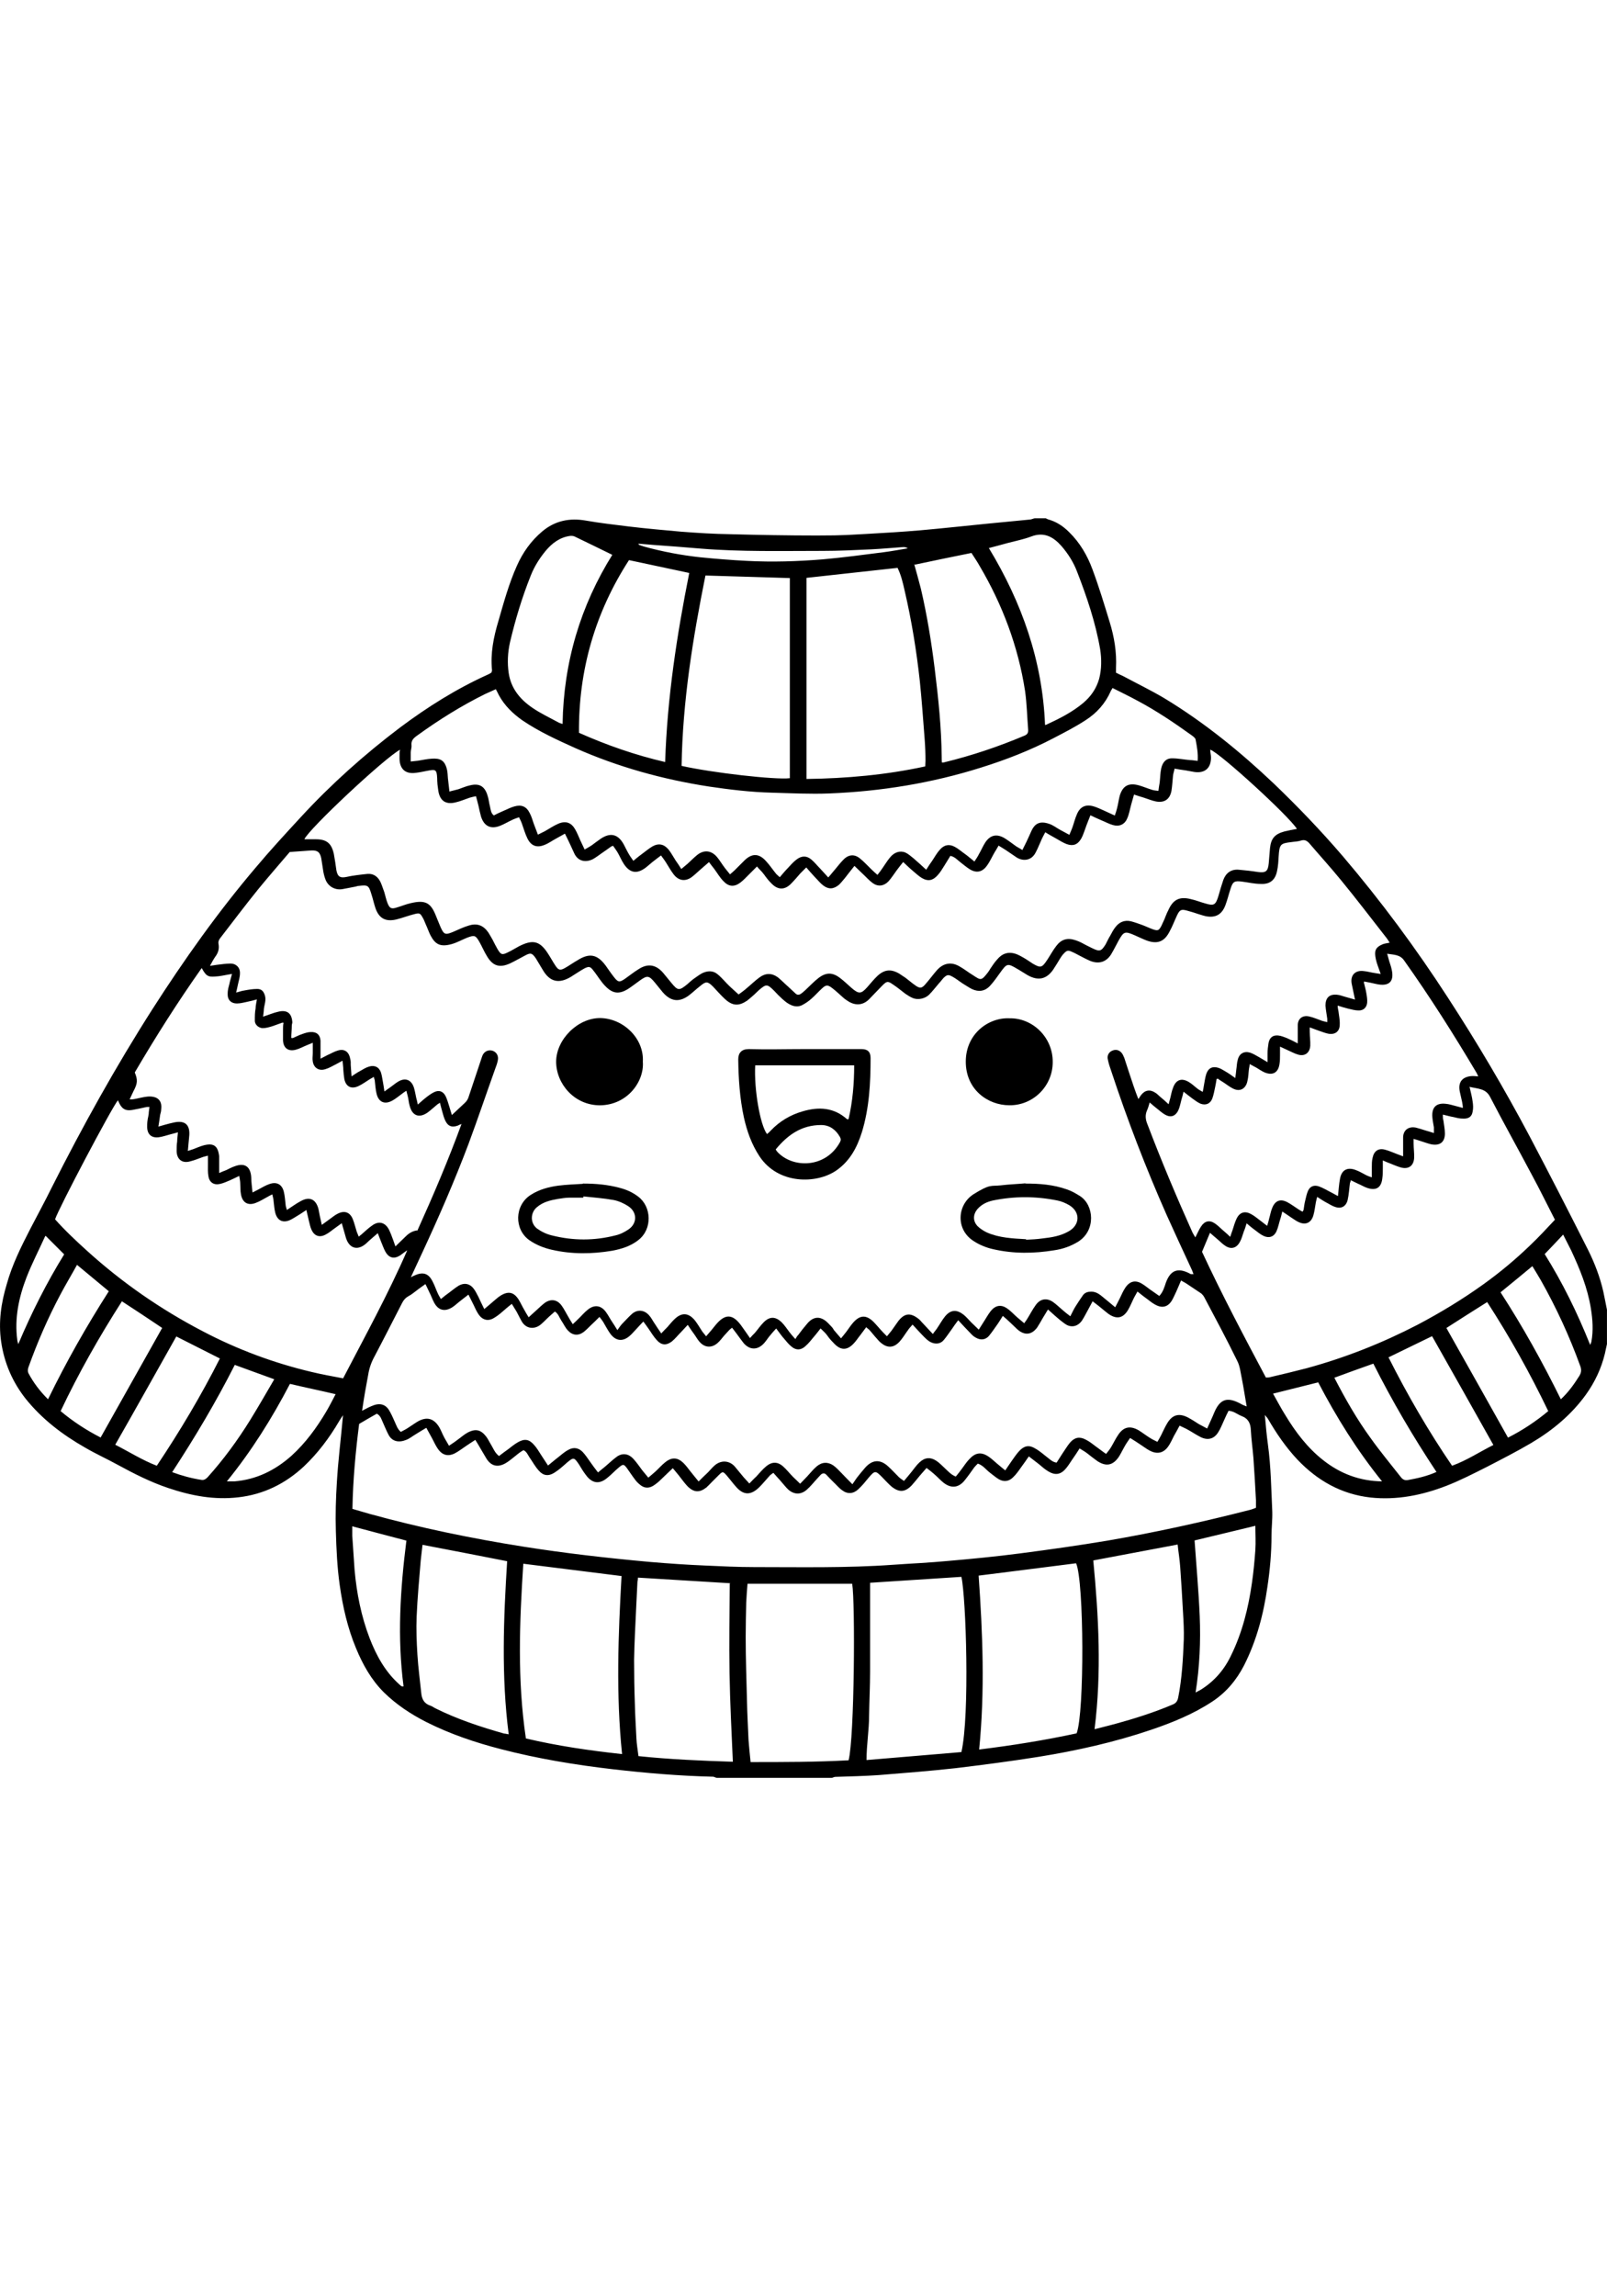 <?xml version="1.0" encoding="iso-8859-1"?>
<!-- Generator: Adobe Illustrator 29.0.1, SVG Export Plug-In . SVG Version: 9.03 Build 54978)  -->
<svg version="1.1" id="Layer_1" xmlns="http://www.w3.org/2000/svg" xmlns:xlink="http://www.w3.org/1999/xlink" x="0px" y="0px"
	 viewBox="0 0 396.85 566.93" style="enable-background:new 0 0 396.85 566.93;" xml:space="preserve">
<g>
	<g id="Layer_1_00000172420764195959997580000011230852147627077769_">
		<g id="Layer_1-2">
			<g>
				<path d="M176.93,438.9c-0.25,0-0.57-0.25-0.82-0.25c-8.3-0.19-16.53-0.89-24.77-1.84c-9.31-1.08-18.5-2.6-27.55-4.94
					c-6.4-1.65-12.6-3.74-18.5-6.71c-3.86-1.96-7.41-4.31-10.51-7.35c-3.1-3.1-5.19-6.84-6.84-10.83c-2.09-5-3.29-10.26-4.05-15.65
					c-0.63-4.43-0.82-8.87-0.95-13.3c-0.13-4.05,0-8.11,0.25-12.1c0.32-5.45,1.01-10.83,1.52-16.53c-0.38,0.57-0.7,1.01-0.95,1.46
					c-2.41,4.12-5.26,7.92-8.74,11.21c-4.56,4.24-9.94,6.9-16.15,7.6c-5.95,0.7-11.65-0.38-17.29-2.28
					c-4.37-1.46-8.49-3.55-12.54-5.76c-2.66-1.46-5.45-2.72-8.04-4.24c-5.57-3.17-10.64-7.03-14.7-12.1
					c-3.23-4.12-5.26-8.8-6.02-14.06c-0.7-4.88,0-9.56,1.39-14.19c1.33-4.81,3.55-9.25,5.83-13.68c1.77-3.42,3.61-6.78,5.32-10.26
					c7.6-15.08,15.77-29.77,24.83-43.96c7.79-12.16,16.15-23.94,25.46-34.9c3.61-4.31,7.41-8.42,11.21-12.54
					c7.47-8.11,15.71-15.46,24.51-22.11c6.78-5.07,13.93-9.56,21.66-13.05c0.32-0.13,0.63-0.32,0.89-0.51
					c0-0.19,0.13-0.38,0.13-0.51c-0.44-4.18,0.38-8.23,1.58-12.22c1.33-4.62,2.6-9.25,4.56-13.62c1.46-3.29,3.48-6.14,6.27-8.49
					c3.17-2.66,6.78-3.36,10.77-2.66c3.55,0.63,7.09,1.01,10.64,1.46c4.24,0.51,8.55,0.89,12.79,1.27
					c4.05,0.32,8.17,0.57,12.22,0.63c7.16,0.19,14.25,0.32,21.41,0.32c7.16,0,8.11-0.19,12.1-0.38c4.43-0.25,8.87-0.51,13.3-0.89
					c5.76-0.51,11.53-1.14,17.29-1.71c3.29-0.32,6.52-0.63,9.82-0.95c0.44,0,0.82-0.25,1.27-0.32h2.72
					c0.19,0.06,0.32,0.19,0.51,0.25c2.09,0.57,3.74,1.65,5.26,3.17c2.66,2.6,4.5,5.76,5.76,9.18c1.58,4.24,2.91,8.61,4.24,12.98
					c1.14,3.67,1.77,7.47,1.58,11.34v1.2c0.63,0.32,1.14,0.57,1.71,0.82c3.42,1.84,6.97,3.55,10.26,5.51
					c9.82,5.95,18.69,13.17,26.98,21.03c5.95,5.7,11.65,11.65,17.04,17.93c9.44,11.08,18.12,22.8,26.03,35.03
					c7.16,11.02,13.87,22.36,20.02,33.95c4.94,9.37,9.75,18.75,14.51,28.19c1.65,3.29,2.98,6.78,3.8,10.39
					c0.32,1.46,0.57,2.91,0.89,4.43v8.49c-0.19,0.76-0.32,1.52-0.51,2.34c-0.89,3.67-2.47,7.03-4.69,10.13
					c-3.61,5-8.3,8.87-13.55,11.97c-3.55,2.09-7.16,3.93-10.83,5.83c-3.29,1.65-6.59,3.36-10.01,4.69
					c-6.02,2.34-12.29,3.61-18.81,2.91c-7.22-0.82-13.11-4.18-18.05-9.37c-2.85-3.04-5.19-6.46-7.28-10.07
					c-0.13-0.25-0.38-0.44-0.76-0.95c0.25,2.66,0.44,5,0.76,7.28c0.76,5.51,0.82,11.08,1.08,16.6c0.06,1.96-0.19,3.93-0.19,5.89
					c0,4.24-0.38,8.49-1.01,12.67c-0.95,6.71-2.66,13.24-5.76,19.38c-1.9,3.67-4.43,6.71-7.92,8.99c-4.62,3.04-9.75,5.13-14.95,6.9
					c-9.12,3.1-18.5,5.19-27.93,6.71c-6.78,1.08-13.55,1.96-20.4,2.79c-6.33,0.7-12.67,1.2-19,1.71c-3.55,0.25-7.16,0.32-10.77,0.44
					c-0.25,0-0.57,0.19-0.82,0.25h-28.57h0.06L176.93,438.9z M294.74,314.56c-0.25-0.7-0.44-1.14-0.63-1.52
					c-2.03-4.37-4.05-8.74-6.02-13.11c-5.13-11.59-9.69-23.44-13.68-35.53c-0.32-0.89-0.63-1.84-0.82-2.79
					c-0.25-0.95,0.19-1.77,0.95-2.15c0.89-0.44,1.77-0.32,2.47,0.51c0.25,0.32,0.44,0.76,0.63,1.2c0.76,2.34,1.52,4.69,2.34,7.09
					c0.32,0.95,0.7,1.96,1.14,3.1c0.32-0.44,0.44-0.7,0.63-0.95c0.95-1.27,2.22-1.52,3.55-0.63c0.44,0.25,0.76,0.63,1.14,0.95
					c0.7,0.57,1.33,1.14,2.15,1.9c0.19-0.7,0.32-1.14,0.44-1.65c0.19-0.76,0.32-1.58,0.63-2.34c0.7-2.09,2.15-2.6,3.99-1.46
					c0.82,0.51,1.52,1.2,2.28,1.77c0.32,0.19,0.63,0.38,1.08,0.63c0.13-0.57,0.19-0.95,0.25-1.33c0.19-1.01,0.32-2.09,0.63-3.1
					c0.51-1.46,1.52-1.96,2.98-1.52c0.63,0.19,1.27,0.63,1.84,0.95c0.76,0.44,1.46,0.95,2.34,1.58c0.13-0.89,0.19-1.46,0.25-2.03
					c0.13-0.82,0.13-1.71,0.38-2.53c0.38-1.52,1.58-2.15,3.04-1.71c0.76,0.25,1.46,0.7,2.15,1.08c0.63,0.38,1.27,0.76,2.15,1.27
					v-2.22c0-0.82,0.13-1.71,0.25-2.53c0.25-1.27,1.01-1.96,2.34-1.84c0.76,0.06,1.46,0.38,2.15,0.63c0.89,0.38,1.77,0.82,2.72,1.33
					v-4.43c0-1.71,1.2-2.6,2.85-2.22c1.08,0.25,2.09,0.7,3.17,1.08c0.38,0.13,0.82,0.19,1.27,0.32v-0.82
					c-0.13-1.08-0.38-2.22-0.44-3.29c0-1.9,0.95-2.85,2.85-2.66c0.76,0.06,1.46,0.38,2.22,0.57c0.7,0.19,1.39,0.38,2.22,0.63
					c-0.32-1.46-0.57-2.66-0.82-3.93c-0.38-2.09,0.89-3.42,3.04-3.1c0.7,0.06,1.39,0.25,2.09,0.38c0.63,0.13,1.27,0.19,2.03,0.32
					c-0.44-1.33-0.95-2.47-1.2-3.67c-0.38-1.9-0.25-2.85,1.71-3.67c0.51-0.19,1.08-0.25,1.71-0.38c-0.32-0.51-0.63-1.01-0.95-1.39
					c-3.67-4.69-7.28-9.44-11.08-14.06c-2.53-3.1-5.19-6.02-7.79-9.06c-0.57-0.63-1.14-1.01-2.09-0.7
					c-0.76,0.25-1.58,0.25-2.41,0.38c-2.66,0.32-2.91,0.51-3.1,3.61c-0.06,1.14-0.13,2.34-0.38,3.48c-0.44,2.28-1.77,3.36-4.05,3.23
					c-1.58,0-3.1-0.38-4.62-0.57c-1.9-0.25-2.28,0-2.85,1.84c-0.44,1.33-0.76,2.72-1.27,4.05c-0.89,2.28-2.41,3.1-4.81,2.66
					c-0.57-0.13-1.14-0.32-1.77-0.51c-0.95-0.32-1.9-0.63-2.91-0.89c-1.39-0.38-1.77-0.19-2.41,1.14c-0.63,1.33-1.14,2.72-1.84,3.99
					c-1.27,2.53-2.98,3.23-5.64,2.28c-1.01-0.38-2.03-0.89-3.04-1.33c-2.34-1.01-2.66-0.95-3.93,1.33c-0.63,1.14-1.2,2.34-1.9,3.48
					c-1.2,1.84-2.98,2.34-5,1.58c-0.95-0.38-1.84-0.89-2.72-1.33c-0.63-0.32-1.27-0.7-1.9-0.95c-0.95-0.44-1.27-0.38-2.03,0.44
					c-0.32,0.32-0.57,0.7-0.82,1.08c-0.57,0.95-1.14,1.9-1.77,2.85c-1.65,2.41-3.74,2.85-6.33,1.39c-0.89-0.51-1.71-1.08-2.6-1.58
					c-2.34-1.39-2.53-1.33-4.12,0.89c-0.82,1.14-1.65,2.34-2.6,3.36c-1.27,1.33-2.79,1.52-4.43,0.76c-0.76-0.38-1.46-0.89-2.22-1.33
					c-0.89-0.57-1.71-1.27-2.66-1.77c-0.95-0.51-1.27-0.44-2.03,0.25c-0.44,0.44-0.76,0.95-1.2,1.39c-0.82,0.95-1.58,1.96-2.47,2.85
					s-2.66,1.46-4.18,0.76c-0.57-0.25-1.14-0.63-1.71-1.01c-1.01-0.76-1.96-1.58-3.04-2.28c-1.27-0.89-1.52-0.82-2.6,0.25
					c-1.14,1.14-2.22,2.34-3.36,3.48c-1.39,1.33-3.04,1.52-4.75,0.63c-0.51-0.32-1.01-0.63-1.46-1.01
					c-0.95-0.82-1.84-1.71-2.85-2.47c-1.08-0.82-1.52-0.82-2.53,0.13c-0.89,0.82-1.71,1.77-2.6,2.53c-0.57,0.51-1.27,1.01-1.96,1.39
					c-1.2,0.76-2.41,0.57-3.61-0.13c-0.57-0.32-1.08-0.76-1.58-1.2c-0.7-0.63-1.39-1.33-2.03-2.03c-1.71-1.71-1.96-1.71-3.74-0.19
					c-0.44,0.38-0.76,0.76-1.2,1.14c-0.57,0.51-1.14,1.01-1.71,1.46c-1.96,1.33-3.55,1.46-5.57-0.44c-1.01-0.95-1.9-1.96-2.85-2.98
					c-1.33-1.33-1.77-1.39-3.17-0.19c-1.01,0.76-1.9,1.65-2.91,2.41c-2.41,1.71-4.43,1.39-6.4-0.89c-0.63-0.76-1.27-1.58-1.9-2.34
					c-1.46-1.77-1.9-1.84-3.74-0.51c-0.89,0.63-1.77,1.33-2.72,1.96c-2.34,1.52-3.99,1.33-5.89-0.7c-0.51-0.51-0.89-1.08-1.33-1.65
					c-0.51-0.7-0.95-1.39-1.52-2.09c-0.76-1.01-1.08-1.08-2.22-0.51c-1.14,0.63-2.22,1.39-3.36,2.09c-2.98,1.77-5.19,1.2-6.9-1.71
					c-0.57-0.95-1.14-1.9-1.71-2.85c-0.95-1.39-1.33-1.46-2.72-0.7c-1.2,0.63-2.41,1.33-3.61,1.9c-2.6,1.2-4.31,0.7-5.76-1.77
					c-0.7-1.14-1.2-2.34-1.84-3.48c-0.95-1.65-1.2-1.77-3.04-1.08c-1.27,0.51-2.47,1.2-3.8,1.58c-2.91,0.82-4.12,0-5.26-2.15
					c-0.44-0.89-0.76-1.84-1.2-2.79c-0.25-0.57-0.44-1.14-0.76-1.65c-0.57-1.01-0.76-1.14-1.96-0.82c-1.52,0.38-2.98,0.95-4.5,1.33
					c-2.66,0.63-4.31-0.25-5.19-2.85c-0.38-1.14-0.63-2.34-1.01-3.48c-0.63-2.09-0.89-2.22-3.04-1.96c-0.32,0-0.57,0.13-0.89,0.19
					c-1.08,0.19-2.15,0.44-3.29,0.63c-1.71,0.25-3.36-0.63-4.05-2.28c-0.25-0.63-0.44-1.33-0.57-2.03
					c-0.19-1.08-0.32-2.22-0.51-3.29c-0.32-1.58-0.95-2.03-2.47-1.96c-1.71,0.13-3.42,0.25-5.32,0.38
					c-2.53,2.98-5.19,6.02-7.73,9.12c-3.23,3.99-6.33,8.11-9.5,12.22c-0.25,0.32-0.44,0.82-0.38,1.2c0.25,1.27,0,2.28-0.76,3.29
					c-0.44,0.63-0.82,1.33-1.33,2.28c0.76-0.13,1.2-0.19,1.65-0.25c1.14-0.13,2.28-0.32,3.48-0.32s2.34,0.89,2.28,2.41
					c0,0.95-0.32,1.9-0.51,2.79c-0.13,0.63-0.25,1.2-0.44,1.96c0.82-0.19,1.39-0.44,2.03-0.51c1.01-0.19,2.09-0.38,3.17-0.38
					s1.58,0.57,1.9,1.58c0.38,1.2-0.13,2.28-0.25,3.42c0,0.57-0.13,1.14-0.19,1.84c1.39-0.44,2.53-0.95,3.67-1.2
					c2.22-0.57,3.42,0.32,3.55,2.6c0,0.25-0.13,0.51-0.13,0.76c0,1.01-0.13,2.09-0.13,3.1c0.25,0,0.38,0.06,0.44,0
					c0.76-0.32,1.46-0.7,2.22-0.95c0.7-0.25,1.46-0.51,2.15-0.51c1.46-0.06,2.28,0.63,2.41,2.09c0,0.63,0,1.33,0,1.96v2.53
					c0.76-0.38,1.2-0.63,1.71-0.89c0.89-0.38,1.71-0.89,2.6-1.14c1.39-0.44,2.53,0.19,2.91,1.58s0.19,1.39,0.25,2.09
					c0.06,0.82,0.13,1.65,0.19,2.72c0.82-0.51,1.39-0.95,2.03-1.27c0.76-0.44,1.46-0.89,2.28-1.14c1.39-0.44,2.53,0.13,2.98,1.52
					c0.25,0.82,0.32,1.65,0.51,2.53c0.13,0.63,0.19,1.27,0.32,2.09c0.63-0.44,1.08-0.76,1.52-1.08c0.63-0.44,1.2-0.95,1.84-1.33
					c1.77-1.08,3.29-0.51,3.93,1.46c0.25,0.82,0.38,1.65,0.57,2.53c0.13,0.44,0.25,0.95,0.38,1.65c0.7-0.57,1.2-1.08,1.77-1.52
					c0.7-0.57,1.46-1.14,2.22-1.52c1.27-0.63,2.28-0.25,2.91,1.01c0.38,0.82,0.63,1.71,0.89,2.53c0.19,0.63,0.38,1.27,0.63,2.09
					c1.14-1.08,2.09-1.96,3.04-2.85c0.51-0.44,0.89-0.95,1.08-1.58c1.14-3.36,2.22-6.71,3.36-10.07c0.38-1.14,1.46-1.71,2.53-1.39
					c1.01,0.32,1.58,1.27,1.33,2.41c-0.13,0.7-0.38,1.39-0.63,2.03c-2.22,6.21-4.31,12.41-6.59,18.56
					c-3.42,9.06-7.28,17.93-11.34,26.67c-0.95,2.03-1.84,3.99-2.91,6.27c0.51-0.25,0.7-0.38,0.89-0.44c2.09-0.95,3.48-0.57,4.5,1.52
					c0.51,0.95,0.82,1.96,1.27,2.91c0.19,0.44,0.44,0.82,0.76,1.39c0.76-0.63,1.39-1.14,2.03-1.58c0.76-0.57,1.52-1.2,2.34-1.71
					c1.58-0.89,2.98-0.44,3.93,1.01c0.38,0.57,0.63,1.14,0.95,1.71c0.44,0.95,0.89,1.9,1.46,3.04c0.82-0.7,1.46-1.2,2.09-1.77
					c0.63-0.51,1.2-1.08,1.9-1.52c1.9-1.2,3.29-0.95,4.5,0.95c0.51,0.82,0.89,1.71,1.39,2.53c0.32,0.57,0.63,1.14,1.08,1.84
					c0.76-0.7,1.46-1.33,2.09-1.9c0.63-0.57,1.27-1.2,1.96-1.71c1.52-1.01,3.04-0.76,4.12,0.76c0.51,0.7,0.89,1.46,1.33,2.22
					c0.44,0.76,0.82,1.46,1.39,2.34c0.57-0.51,0.95-0.89,1.33-1.27c0.82-0.76,1.52-1.65,2.41-2.34c1.58-1.27,3.23-1.08,4.43,0.57
					c0.57,0.76,1.01,1.65,1.52,2.41c0.38,0.57,0.76,1.14,1.33,2.09c0.51-0.7,0.82-1.2,1.27-1.65c0.82-0.82,1.58-1.71,2.47-2.47
					c1.39-1.08,3.04-0.82,4.18,0.57c0.51,0.57,0.82,1.27,1.27,1.9c0.51,0.76,1.01,1.58,1.65,2.47c0.57-0.63,1.08-1.14,1.52-1.58
					c0.63-0.7,1.14-1.39,1.84-2.03c1.77-1.65,3.42-1.46,4.94,0.38c0.63,0.82,1.2,1.77,1.77,2.66c0.25,0.38,0.63,0.76,1.01,1.27
					c0.89-1.01,1.65-1.9,2.34-2.79c2.34-2.85,4.24-2.79,6.4,0.25c0.7,0.95,1.33,1.9,2.09,2.98c0.44-0.51,0.82-0.89,1.2-1.27
					c0.76-0.89,1.39-1.84,2.22-2.66c1.46-1.46,2.91-1.39,4.37,0c0.76,0.76,1.33,1.65,1.96,2.47c0.38,0.51,0.82,1.01,1.46,1.71
					c0.25-0.44,0.44-0.76,0.7-1.01c0.7-0.95,1.39-1.84,2.15-2.72c1.58-1.96,3.42-2.03,5.19-0.25c1.77,1.77,1.08,1.33,1.65,1.96
					c0.51,0.57,0.95,1.14,1.58,1.84c0.51-0.63,0.95-1.14,1.33-1.65c0.57-0.76,1.08-1.58,1.71-2.28c1.65-1.84,3.17-1.9,4.94-0.19
					c0.63,0.63,1.2,1.33,1.84,2.03c0.44,0.51,0.95,1.01,1.52,1.58c0.44-0.57,0.82-0.95,1.14-1.39c0.57-0.76,1.08-1.58,1.65-2.34
					c1.52-1.96,2.98-2.15,4.94-0.63c0.38,0.25,0.63,0.63,0.95,0.95c0.82,0.89,1.71,1.84,2.66,2.85c0.38-0.57,0.7-0.89,0.95-1.27
					c0.7-1.01,1.27-2.09,2.03-3.04c1.27-1.58,2.72-1.84,4.37-0.63c0.82,0.57,1.46,1.39,2.15,2.09c0.57,0.57,1.14,1.08,1.84,1.77
					c0.44-0.7,0.76-1.2,1.08-1.71c0.63-0.95,1.2-2.03,1.9-2.91c1.14-1.39,2.53-1.65,3.99-0.63c0.95,0.63,1.71,1.52,2.6,2.28
					c0.51,0.44,1.08,0.89,1.65,1.39c0.25-0.38,0.44-0.63,0.63-0.89c0.76-1.2,1.39-2.47,2.22-3.61c1.08-1.52,2.66-1.84,4.24-0.76
					c0.82,0.57,1.52,1.27,2.34,1.96c0.57,0.51,1.2,1.01,1.96,1.58c0.51-1.01,0.89-1.84,1.39-2.6c0.57-0.89,1.14-1.77,1.77-2.66
					c0.51-0.63,1.2-0.82,2.03-0.82c1.2,0,2.09,0.7,2.91,1.39c0.95,0.76,1.9,1.58,2.98,2.47c0.44-0.89,0.82-1.52,1.14-2.22
					c0.44-0.89,0.82-1.84,1.39-2.66c1.08-1.58,2.47-1.9,4.05-0.95c0.89,0.51,1.71,1.27,2.6,1.84c0.57,0.38,1.14,0.82,1.71,1.2
					c0.95-1.01,1.27-2.22,1.65-3.36c1.01-2.66,2.66-3.99,6.14-2.03h0.7L294.74,314.56z M248.13,363.21c0.7-1.08,1.27-1.84,1.77-2.6
					c0.57-0.82,1.14-1.65,1.84-2.41c1.2-1.27,2.41-1.52,3.93-0.57c1.14,0.63,2.09,1.52,3.17,2.34c0.57,0.44,1.14,1.01,2.09,1.14
					c0.51-0.76,0.95-1.52,1.46-2.28c0.63-0.89,1.2-1.9,1.9-2.72c1.14-1.27,2.34-1.46,3.8-0.7c0.89,0.44,1.71,1.08,2.53,1.71
					c0.82,0.57,1.58,1.2,2.53,1.84c0.44-0.57,0.82-1.01,1.14-1.52c0.63-1.01,1.14-2.15,1.84-3.17c1.33-2.03,2.98-2.34,5.07-1.14
					c1.01,0.63,1.96,1.39,3.04,2.03c0.51,0.32,1.01,0.51,1.58,0.82c0.38-0.63,0.63-1.08,0.89-1.58c0.51-1.01,0.95-2.03,1.52-2.98
					c1.27-2.15,2.91-2.6,5.13-1.46c0.95,0.51,1.84,1.08,2.72,1.65c0.57,0.32,1.2,0.63,2.03,1.08c0.63-1.46,1.27-2.72,1.77-3.99
					c1.39-3.23,3.1-3.86,6.21-2.28c0.25,0.13,0.44,0.25,0.7,0.38c0.32,0.13,0.57,0.25,1.08,0.44c-0.44-2.47-0.76-4.69-1.2-6.9
					c-0.32-1.46-0.44-3.04-1.14-4.37c-2.6-5.32-5.38-10.51-8.17-15.77c-0.19-0.32-0.44-0.63-0.76-0.89
					c-1.14-0.76-2.28-1.52-3.42-2.28c-0.44-0.32-0.89-0.51-1.52-0.89c-0.44,1.08-0.82,1.9-1.2,2.79c-0.38,0.76-0.7,1.58-1.14,2.28
					c-0.89,1.39-2.22,1.77-3.67,1.08c-0.7-0.32-1.39-0.82-2.03-1.33c-0.89-0.63-1.77-1.33-2.72-2.09c-0.32,0.57-0.57,1.01-0.82,1.46
					c-0.51,1.01-0.95,2.15-1.52,3.1c-1.2,2.03-2.79,2.34-4.75,1.01c-0.44-0.32-0.89-0.7-1.27-1.01c-0.82-0.7-1.71-1.39-2.72-2.15
					c-0.38,0.76-0.7,1.27-0.95,1.77c-0.57,1.01-1.08,2.09-1.71,3.04c-0.95,1.33-2.41,1.71-3.74,1.01c-0.57-0.32-1.08-0.76-1.58-1.14
					c-1.01-0.82-1.96-1.71-3.04-2.66c-0.51,0.82-0.89,1.46-1.27,2.09c-0.44,0.76-0.89,1.58-1.39,2.34c-1.39,1.9-3.17,2.03-4.94,0.44
					c-0.57-0.51-1.08-1.08-1.65-1.58c-0.57-0.57-1.2-1.08-1.9-1.71c-0.57,0.89-1.01,1.65-1.52,2.34c-0.63,0.89-1.27,1.84-1.96,2.66
					c-0.76,0.82-1.77,1.01-2.79,0.57c-0.57-0.25-1.14-0.63-1.58-1.14c-1.01-1.01-2.03-2.15-3.17-3.36
					c-0.63,0.82-1.08,1.46-1.46,2.03c-0.7,0.95-1.39,2.03-2.15,2.91c-0.82,0.95-2.03,1.01-3.1,0.51c-0.7-0.32-1.27-0.89-1.77-1.39
					c-0.95-0.95-1.77-1.9-2.79-2.98c-0.44,0.51-0.89,0.95-1.2,1.46c-0.57,0.76-1.01,1.52-1.58,2.22c-1.71,2.28-3.61,2.34-5.57,0.32
					c-0.7-0.76-1.33-1.52-1.96-2.28s-0.7-0.63-1.14-1.08c-0.57,0.76-1.01,1.33-1.46,1.96c-0.57,0.7-1.08,1.52-1.71,2.15
					c-1.52,1.58-3.04,1.65-4.62,0.06c-1.58-1.58-1.46-1.71-2.15-2.53c-0.38-0.44-0.82-0.82-1.33-1.33c-0.57,0.7-1.01,1.33-1.52,1.9
					c-0.7,0.82-1.39,1.77-2.22,2.47c-1.08,1.01-2.28,1.08-3.42,0.13c-0.7-0.57-1.27-1.27-1.84-1.96c-0.7-0.76-1.27-1.65-1.96-2.53
					c-0.57,0.63-1.01,1.08-1.39,1.58c-0.57,0.63-1.01,1.39-1.58,2.03c-1.58,1.77-3.55,1.77-5.07,0c-0.57-0.7-1.08-1.46-1.65-2.22
					c-0.38-0.51-0.76-1.01-1.2-1.58c-0.32,0.25-0.51,0.38-0.7,0.57c-0.44,0.51-0.89,0.95-1.33,1.46c-0.51,0.63-1.01,1.27-1.58,1.77
					c-1.46,1.27-3.17,1.14-4.43-0.32c-0.44-0.51-0.82-1.14-1.2-1.71c-0.57-0.76-1.08-1.52-1.71-2.47c-0.63,0.7-1.14,1.2-1.65,1.77
					c-0.76,0.76-1.39,1.58-2.22,2.28c-1.39,1.08-2.6,1.01-3.74-0.25c-0.76-0.82-1.39-1.84-2.03-2.79c-0.38-0.57-0.82-1.14-1.33-1.84
					c-0.7,0.76-1.27,1.33-1.77,1.9c-0.51,0.51-0.95,1.08-1.46,1.52c-1.77,1.65-3.61,1.46-5-0.51c-0.63-0.89-1.14-1.9-1.71-2.85
					c-0.25-0.38-0.51-0.7-0.89-1.2c-0.76,0.76-1.46,1.46-2.15,2.09c-0.57,0.57-1.14,1.14-1.77,1.65c-1.39,1.01-2.79,0.82-3.93-0.44
					c-0.63-0.7-1.01-1.58-1.58-2.41c-0.51-0.76-0.7-1.65-1.58-2.22c-0.63,0.57-1.27,1.08-1.84,1.65c-0.57,0.57-1.14,1.14-1.77,1.65
					c-1.39,1.08-3.42,1.08-4.56-0.82c-0.44-0.76-0.82-1.58-1.27-2.41c-0.38-0.63-0.76-1.27-1.2-1.96c-0.57,0.44-0.95,0.76-1.33,1.08
					c-0.95,0.82-1.9,1.71-2.98,2.34c-1.46,0.95-2.85,0.63-3.86-0.76c-0.51-0.76-0.89-1.58-1.27-2.41c-0.38-0.82-0.82-1.58-1.27-2.53
					c-0.89,0.7-1.58,1.2-2.28,1.77c-0.57,0.44-1.14,1.01-1.77,1.39c-1.84,1.14-3.42,0.7-4.43-1.2c-0.44-0.82-0.76-1.77-1.2-2.6
					c-0.32-0.63-0.57-1.27-0.95-1.96c-0.76,0.57-1.46,1.01-2.09,1.52c-0.7,0.51-1.33,1.08-2.09,1.46c-0.7,0.38-1.14,0.89-1.52,1.58
					c-2.28,4.43-4.56,8.93-6.9,13.36c-0.76,1.39-1.27,2.85-1.52,4.43c-0.25,1.52-0.57,2.98-0.82,4.5c-0.25,1.39-0.44,2.85-0.7,4.43
					c0.7-0.38,1.14-0.57,1.58-0.82c0.51-0.25,1.01-0.44,1.52-0.63c1.52-0.44,2.72-0.06,3.55,1.27c0.57,0.95,1.01,1.96,1.46,2.98
					c0.38,0.82,0.63,1.71,1.46,2.41c0.57-0.32,1.14-0.57,1.71-0.95c0.82-0.51,1.58-1.08,2.41-1.58c2.28-1.33,4.05-0.82,5.38,1.39
					c0.44,0.76,0.76,1.65,1.2,2.47c0.32,0.63,0.76,1.27,1.2,2.09c0.82-0.57,1.46-0.95,2.09-1.46c0.82-0.57,1.58-1.27,2.47-1.77
					c2.03-1.08,3.29-0.7,4.56,0.89c0.51,0.63,0.82,1.39,1.27,2.09c0.57,0.95,0.95,2.03,1.96,2.79c0.76-0.57,1.46-1.14,2.22-1.65
					c0.82-0.63,1.58-1.27,2.47-1.77c1.58-0.89,2.72-0.76,3.93,0.63c0.76,0.82,1.27,1.77,1.9,2.72c0.51,0.76,1.01,1.52,1.58,2.41
					c0.89-0.7,1.58-1.33,2.34-1.9c0.89-0.7,1.71-1.46,2.66-1.96c1.33-0.76,2.6-0.51,3.61,0.57c0.7,0.76,1.27,1.65,1.9,2.53
					c0.57,0.82,1.14,1.58,1.84,2.47c0.57-0.51,1.01-0.82,1.46-1.2c1.08-0.89,2.09-1.9,3.23-2.72c1.39-0.95,2.85-0.7,3.99,0.51
					c0.82,0.89,1.52,1.9,2.22,2.85c0.44,0.57,0.95,1.14,1.52,1.84c0.7-0.57,1.27-1.08,1.84-1.58c0.76-0.7,1.46-1.52,2.34-2.22
					c1.65-1.33,3.1-1.2,4.56,0.25c0.76,0.76,1.33,1.65,2.03,2.47c0.51,0.63,1.01,1.27,1.65,2.03c0.82-0.82,1.52-1.52,2.28-2.22
					c0.51-0.51,1.01-1.14,1.58-1.65c1.65-1.52,3.8-1.33,5.13,0.25c0.7,0.82,1.39,1.71,2.15,2.6c0.44,0.51,0.89,0.95,1.39,1.52
					c0.63-0.63,1.14-1.2,1.71-1.71c0.82-0.89,1.58-1.84,2.53-2.6c1.33-1.08,2.72-1.08,3.99,0c0.95,0.82,1.71,1.84,2.6,2.72
					c0.51,0.51,1.08,1.01,1.71,1.65c0.7-0.7,1.2-1.27,1.77-1.84c0.76-0.82,1.46-1.71,2.28-2.41c1.33-1.14,2.79-1.2,4.18-0.25
					c0.7,0.51,1.33,1.2,1.96,1.84s1.58,1.65,2.72,2.79c0.44-0.63,0.76-1.14,1.08-1.58c0.63-0.82,1.33-1.65,2.03-2.47
					c1.77-2.03,3.74-2.22,5.76-0.32c0.89,0.82,1.71,1.71,2.6,2.6c0.32,0.32,0.76,0.57,1.27,0.95c0.7-0.82,1.27-1.52,1.84-2.22
					c0.63-0.76,1.2-1.65,1.96-2.34c1.33-1.27,2.72-1.39,4.24-0.38c0.76,0.51,1.46,1.27,2.15,1.9c0.76,0.7,1.46,1.52,2.6,1.96
					c0.57-0.7,1.08-1.33,1.58-2.03c0.57-0.76,1.08-1.58,1.77-2.28c1.52-1.65,2.98-1.84,4.81-0.57c0.63,0.44,1.27,1.01,1.84,1.52
					c0.82,0.7,1.58,1.33,2.6,2.15L248.13,363.21L248.13,363.21z M150.96,208.98c-0.89,0.63-1.58,1.14-2.34,1.65
					c-0.7,0.51-1.39,1.01-2.15,1.46c-1.58,0.82-3.61,0.76-4.62-1.33c-0.38-0.82-0.76-1.65-1.14-2.47c-0.38-0.76-0.7-1.52-1.2-2.47
					c-0.89,0.51-1.58,0.89-2.28,1.27c-0.95,0.51-1.77,1.14-2.79,1.52c-1.84,0.76-3.29,0.25-4.18-1.58
					c-0.57-1.14-0.89-2.34-1.33-3.55c-0.19-0.57-0.44-1.08-0.76-1.71c-0.7,0.25-1.27,0.44-1.77,0.7c-0.95,0.44-1.9,1.01-2.85,1.39
					c-2.34,0.95-3.99,0.13-4.75-2.22c-0.25-0.89-0.44-1.77-0.63-2.66c-0.19-0.76-0.38-1.52-0.63-2.41
					c-0.63,0.13-1.14,0.25-1.58,0.38c-1.14,0.38-2.28,0.89-3.42,1.14c-2.47,0.63-3.93-0.38-4.31-2.91
					c-0.38-2.53-0.19-2.53-0.32-3.74c-0.13-1.27-0.44-1.46-1.65-1.27c-1.2,0.19-2.41,0.51-3.55,0.63c-2.6,0.38-4.05-0.95-4.05-3.61
					c0-2.66,0.06-1.33,0.13-2.09c-3.74,1.96-22.55,19.57-23.63,22.11h2.85c2.66,0,3.86,1.01,4.43,3.61
					c0.25,1.33,0.44,2.66,0.63,4.05c0.32,1.71,1.08,1.9,2.41,1.65c1.71-0.38,3.48-0.57,5.26-0.76c1.52-0.13,2.6,0.7,3.23,2.03
					c0.38,0.82,0.63,1.71,0.95,2.53c0.25,0.89,0.44,1.77,0.76,2.6c0.51,1.33,0.95,1.58,2.28,1.14c1.14-0.32,2.28-0.82,3.48-1.08
					c3.48-0.82,4.81-0.13,6.02,2.66c0.44,1.01,0.82,2.09,1.27,3.1c0.89,2.03,1.2,2.15,3.17,1.33c1.33-0.57,2.6-1.2,3.93-1.58
					c2.03-0.63,3.55,0,4.75,1.71c0.38,0.57,0.7,1.2,1.08,1.84c0.38,0.76,0.76,1.52,1.2,2.28c0.82,1.39,1.14,1.52,2.53,0.82
					c0.95-0.44,1.84-1.01,2.79-1.52c3.29-1.65,5.07-1.46,7.16,1.84c0.63,0.95,1.2,2.03,1.84,2.98c0.76,1.14,1.2,1.2,2.41,0.51
					c1.01-0.57,1.96-1.27,2.98-1.84c2.98-1.9,4.94-1.52,7.03,1.33c0.63,0.89,1.27,1.84,1.96,2.72c1.08,1.39,1.39,1.46,2.85,0.44
					c1.08-0.76,2.09-1.58,3.23-2.28c2.28-1.52,4.31-1.2,6.08,0.82c0.7,0.82,1.33,1.65,2.03,2.47c1.65,2.03,1.96,2.03,3.99,0.38
					c0.44-0.38,0.89-0.82,1.39-1.2c0.76-0.51,1.46-1.08,2.28-1.52c1.33-0.63,2.72-0.7,3.86,0.32c1.08,0.89,1.96,2.03,2.98,2.98
					c0.7,0.63,1.39,1.27,2.15,1.96c0.76-0.57,1.39-1.01,1.96-1.52c1.08-0.89,2.09-1.9,3.23-2.72c1.46-1.08,3.04-1.08,4.5,0
					c0.95,0.76,1.77,1.65,2.66,2.41c0.57,0.57,1.2,1.08,1.77,1.65c0.38,0.32,0.82,0.32,1.27,0c0.38-0.25,0.7-0.57,1.08-0.89
					c1.08-1.01,2.09-2.09,3.23-2.98c1.9-1.46,3.48-1.46,5.38,0c1.01,0.76,1.9,1.65,2.85,2.47c1.77,1.52,2.34,1.46,3.86-0.25
					c0.82-0.95,1.65-1.96,2.53-2.79c1.71-1.58,3.36-1.71,5.38-0.51c0.51,0.32,1.01,0.7,1.52,1.01c0.76,0.57,1.46,1.2,2.28,1.77
					c1.27,0.95,1.77,0.89,2.79-0.38c0.89-1.01,1.71-2.15,2.6-3.17c1.58-1.84,3.61-2.28,5.7-1.01c1.14,0.63,2.15,1.46,3.29,2.15
					c1.96,1.27,2.03,1.46,3.74-0.76c0.19-0.25,0.38-0.57,0.57-0.89c0.51-0.76,1.01-1.52,1.65-2.22c1.2-1.46,2.72-2.03,4.62-1.39
					c0.7,0.25,1.39,0.63,2.03,1.01c0.76,0.44,1.46,0.95,2.15,1.39c1.96,1.14,2.28,1.01,3.55-0.89c0.76-1.14,1.39-2.34,2.22-3.42
					c1.27-1.71,2.79-2.15,4.81-1.46c0.44,0.13,0.82,0.32,1.27,0.51c0.95,0.51,1.9,1.01,2.85,1.46c1.84,0.89,2.22,0.76,3.29-0.95
					c0.38-0.7,0.7-1.46,1.14-2.15c0.38-0.7,0.76-1.46,1.27-2.09c0.95-1.27,2.28-1.84,3.86-1.46c0.95,0.25,1.84,0.57,2.72,0.89
					c0.89,0.32,1.77,0.76,2.66,1.08c1.27,0.44,1.52,0.32,2.15-0.89c0.25-0.51,0.44-1.01,0.7-1.52c0.32-0.76,0.57-1.52,0.95-2.22
					c1.2-2.72,2.79-3.55,5.7-2.79c1.14,0.25,2.22,0.7,3.36,1.01c2.28,0.7,2.66,0.44,3.36-1.84c0.38-1.33,0.76-2.66,1.2-3.93
					c0.63-1.71,1.9-2.66,3.74-2.53c1.58,0.13,3.23,0.32,4.81,0.57c1.9,0.25,2.47-0.13,2.66-2.09c0.13-1.27,0.19-2.53,0.32-3.8
					c0.25-2.41,1.2-3.48,3.55-4.12c1.01-0.25,2.03-0.44,3.1-0.63c-2.03-3.23-19-18.75-21.41-19.57c0,0.7,0.19,1.33,0.19,1.96
					c0,2.6-1.52,3.93-4.12,3.55c-0.7-0.13-1.39-0.25-2.09-0.38c-0.89-0.13-1.77-0.25-2.79-0.44c-0.13,0.7-0.32,1.2-0.38,1.71
					c-0.13,1.27-0.19,2.53-0.38,3.74c-0.38,2.09-1.71,3.04-3.8,2.66c-1.01-0.19-2.03-0.63-3.04-0.95c-0.76-0.25-1.52-0.44-2.41-0.76
					c-0.25,0.95-0.51,1.71-0.7,2.47c-0.32,1.14-0.51,2.41-1.01,3.48c-0.63,1.46-1.96,2.03-3.48,1.58c-0.95-0.25-1.84-0.76-2.79-1.14
					c-0.89-0.38-1.71-0.76-2.79-1.27c-0.38,0.89-0.63,1.65-0.95,2.41c-0.44,1.14-0.76,2.34-1.33,3.36c-0.89,1.52-2.03,1.9-3.61,1.33
					c-0.82-0.32-1.65-0.82-2.41-1.27c-0.89-0.51-1.84-1.01-2.85-1.65c-0.38,0.76-0.76,1.39-1.01,2.03
					c-0.44,0.95-0.82,1.96-1.33,2.91c-1.08,2.22-3.29,2.22-4.75,1.27c-0.89-0.57-1.71-1.2-2.6-1.77c-0.57-0.38-1.14-0.7-1.84-1.14
					c-0.38,0.7-0.7,1.2-1.01,1.71c-0.63,1.08-1.14,2.28-1.9,3.29c-1.14,1.58-2.6,1.84-4.24,0.82c-0.82-0.51-1.52-1.14-2.28-1.71
					c-0.76-0.57-1.33-1.33-2.47-1.58c-0.51,0.82-1.01,1.65-1.52,2.47c-0.51,0.82-1.01,1.65-1.65,2.34
					c-1.14,1.27-2.34,1.58-3.93,0.63c-0.82-0.51-1.52-1.2-2.22-1.77c-0.76-0.63-1.46-1.33-2.34-2.15c-0.63,0.76-1.08,1.39-1.58,2.03
					c-0.7,0.95-1.33,1.96-2.09,2.79c-1.14,1.14-2.53,1.33-3.86,0.38c-0.95-0.7-1.77-1.65-2.66-2.47c-0.57-0.57-1.14-1.08-1.84-1.77
					c-0.89,1.08-1.58,2.03-2.34,2.98c-0.51,0.57-0.95,1.2-1.52,1.71c-1.33,1.08-2.53,1.14-3.86,0.13c-0.76-0.57-1.33-1.33-2.03-2.03
					c-0.7-0.76-1.39-1.52-2.15-2.41l-1.46,1.46c-0.76,0.89-1.52,1.77-2.34,2.6c-1.52,1.52-3.17,1.52-4.69,0s-1.58-1.96-2.41-2.91
					c-0.38-0.44-0.82-0.82-1.27-1.39l-2.03,2.03c-0.7,0.7-1.33,1.39-2.09,1.96c-1.52,1.14-2.91,1.01-4.18-0.38
					c-0.89-0.89-1.52-2.03-2.28-3.04c-0.76-1.01-0.82-1.01-1.27-1.65c-0.7,0.63-1.33,1.14-1.9,1.65c-0.82,0.7-1.58,1.46-2.41,2.09
					c-1.71,1.2-3.36,0.76-4.5-0.82c-0.63-0.82-1.14-1.77-1.71-2.66c-0.38-0.63-0.82-1.2-1.33-1.9c-0.82,0.63-1.52,1.14-2.15,1.65
					c-0.57,0.44-1.14,1.01-1.77,1.46c-2.09,1.52-3.8,1.2-5.26-1.01c-0.63-0.95-1.01-1.96-1.58-2.91c-0.32-0.51-0.63-0.95-1.08-1.58
					L150.96,208.98L150.96,208.98z M86.99,372.52c1.58,0.44,2.98,0.89,4.37,1.27c12.41,3.42,25.02,6.02,37.75,8.04
					c10.39,1.65,20.9,2.85,31.42,3.8c4.5,0.38,9.06,0.7,13.62,0.89c4.05,0.19,8.11,0.38,12.1,0.38c11.4,0,22.87,0.25,34.27-0.57
					c4.5-0.32,9.06-0.51,13.62-0.95c5.89-0.51,11.78-1.08,17.61-1.84c7.28-0.95,14.51-1.96,21.73-3.17
					c11.84-2.03,23.56-4.62,35.22-7.6c0.51-0.13,0.95-0.32,1.46-0.51v-1.9c-0.19-3.48-0.38-6.97-0.63-10.45
					c-0.19-2.28-0.51-4.5-0.63-6.78c-0.06-1.71-0.63-2.91-2.34-3.55c-1.01-0.38-1.84-1.2-3.17-1.27c-0.38,0.76-0.76,1.52-1.08,2.28
					c-0.51,1.08-0.89,2.15-1.52,3.1c-1.01,1.58-2.53,1.96-4.24,1.14c-1.14-0.57-2.15-1.27-3.29-1.9c-0.57-0.32-1.2-0.57-1.96-0.95
					c-0.51,0.95-0.95,1.77-1.39,2.53c-0.38,0.76-0.76,1.58-1.2,2.28c-1.2,1.96-2.91,2.41-4.94,1.27c-0.7-0.38-1.33-0.89-2.03-1.33
					c-0.82-0.57-1.65-1.08-2.66-1.71c-0.57,0.82-1.01,1.46-1.39,2.15c-0.44,0.76-0.82,1.58-1.33,2.41c-1.46,2.22-3.17,2.6-5.38,1.14
					c-0.82-0.57-1.58-1.2-2.41-1.84c-0.57-0.44-1.2-0.82-1.96-1.27c-0.63,1.01-1.2,1.84-1.77,2.66s-1.08,1.71-1.77,2.47
					c-1.2,1.33-2.53,1.52-4.12,0.57c-0.89-0.51-1.65-1.2-2.41-1.84c-0.76-0.57-1.58-1.2-2.47-1.9c-0.7,1.01-1.27,1.84-1.84,2.6
					c-0.63,0.89-1.27,1.84-2.09,2.6c-1.01,1.01-2.28,1.14-3.48,0.44c-0.76-0.44-1.46-1.08-2.15-1.58c-1.01-0.76-1.71-1.84-3.04-2.28
					c-0.32,0.32-0.63,0.63-0.89,0.95c-0.76,1.08-1.52,2.15-2.34,3.17c-1.46,1.84-3.29,2.09-5.19,0.63
					c-0.82-0.63-1.52-1.46-2.34-2.15c-0.57-0.51-1.2-1.01-1.9-1.52c-0.63,0.76-1.2,1.33-1.71,1.96c-0.63,0.76-1.27,1.58-1.96,2.34
					c-1.65,1.71-3.1,1.77-4.94,0.32c-0.89-0.76-1.65-1.65-2.47-2.47c-1.52-1.52-1.71-1.52-3.17,0.19c-0.82,1.01-1.65,2.03-2.6,2.91
					c-1.2,1.14-2.66,1.27-3.99,0.25c-0.82-0.57-1.46-1.39-2.22-2.09c-0.57-0.57-1.14-1.14-1.71-1.77c-0.44-0.44-0.89-0.38-1.33,0
					c-0.25,0.25-0.44,0.51-0.7,0.76c-0.95,1.01-1.77,2.09-2.79,2.98c-1.46,1.27-3.1,1.2-4.5,0c-0.63-0.57-1.14-1.27-1.71-1.9
					c-0.63-0.76-1.33-1.46-2.03-2.28c-0.44,0.32-0.76,0.51-0.95,0.76c-0.76,0.82-1.52,1.77-2.34,2.6c-1.84,1.9-3.74,2.53-5.83,0.19
					c-0.44-0.51-0.89-1.01-1.27-1.52c-0.38-0.44-0.76-0.95-1.14-1.39c-0.89-1.01-1.01-1.01-1.9-0.13c-0.57,0.57-1.14,1.14-1.71,1.71
					c-0.57,0.57-0.89,0.95-1.39,1.39c-1.71,1.33-3.1,1.27-4.69-0.32c-0.76-0.82-1.39-1.71-2.09-2.6c-0.44-0.57-0.95-1.14-1.52-1.84
					c-1.08,1.01-2.03,1.96-2.98,2.85c-0.57,0.57-1.2,1.08-1.9,1.52c-1.08,0.63-2.15,0.57-3.1-0.19c-0.57-0.44-1.08-0.95-1.46-1.52
					c-0.63-0.82-1.2-1.71-1.84-2.6c-0.82-1.08-0.95-1.14-2.03-0.25c-1.08,0.89-1.96,1.9-3.04,2.72c-1.84,1.46-3.55,1.2-5-0.7
					c-0.7-0.89-1.27-1.84-1.84-2.79c-1.2-1.77-1.33-1.77-2.98-0.38c-1.01,0.89-1.96,1.77-3.1,2.47c-1.39,0.89-2.72,0.76-3.8-0.51
					c-0.89-0.95-1.52-2.15-2.28-3.23c-0.44-0.63-0.7-1.46-1.52-1.84c-0.32,0.19-0.57,0.32-0.82,0.51c-0.63,0.44-1.2,0.95-1.77,1.39
					c-0.63,0.51-1.27,1.01-1.96,1.39c-1.84,1.01-3.42,0.63-4.56-1.14c-0.51-0.82-0.95-1.65-1.46-2.47c-0.38-0.7-0.82-1.39-1.33-2.22
					c-0.82,0.51-1.52,1.01-2.22,1.46c-0.95,0.63-1.9,1.39-2.91,1.9c-1.52,0.76-2.91,0.44-3.93-0.89c-0.63-0.82-1.08-1.84-1.58-2.79
					c-0.44-0.82-0.89-1.65-1.46-2.66c-1.01,0.57-1.77,1.08-2.6,1.58c-0.76,0.44-1.52,1.08-2.34,1.39c-1.84,0.76-3.55,0.44-4.43-1.33
					c-0.51-0.95-0.89-1.96-1.33-2.91c-0.38-0.76-0.51-1.65-1.52-2.22c-1.46,0.82-2.98,1.71-4.37,2.53
					c-0.89,6.97-1.52,13.81-1.65,20.78v0.19L86.99,372.52z M122.46,170.15c-0.95,0.44-1.84,0.82-2.66,1.2
					c-5.89,2.91-11.46,6.4-16.79,10.26c-0.89,0.63-1.52,1.2-1.39,2.41c0.06,0.57-0.19,1.2-0.19,1.77v2.22
					c0.7-0.06,1.27-0.13,1.77-0.19c1.14-0.19,2.28-0.44,3.42-0.51c2.03-0.13,3.17,0.32,3.74,2.6c0.19,0.7,0.19,1.52,0.25,2.22
					c0.13,1.01,0.25,2.09,0.38,3.29c0.89-0.25,1.58-0.38,2.22-0.57c0.95-0.32,1.9-0.76,2.85-0.95c2.28-0.57,3.61,0.19,4.31,2.41
					c0.32,0.89,0.38,1.9,0.63,2.79c0.19,0.76,0.19,1.65,0.95,2.22c0.76-0.38,1.52-0.76,2.28-1.08c0.95-0.38,1.84-0.89,2.79-1.14
					c1.77-0.51,2.98,0,3.8,1.65c0.44,0.82,0.7,1.77,1.01,2.66c0.32,0.82,0.63,1.65,1.01,2.66c0.63-0.32,1.14-0.57,1.65-0.82
					c1.14-0.63,2.22-1.39,3.42-1.9c1.84-0.76,3.17-0.25,4.12,1.39c0.51,0.89,0.89,1.84,1.27,2.72c0.32,0.7,0.7,1.46,1.08,2.28
					c0.7-0.38,1.2-0.7,1.71-1.01c0.76-0.57,1.52-1.14,2.34-1.71c2.34-1.52,4.18-1.08,5.57,1.39c0.44,0.82,0.82,1.65,1.27,2.41
					c0.32,0.57,0.7,1.08,1.14,1.71c0.7-0.57,1.27-1.08,1.9-1.52c0.95-0.7,1.84-1.46,2.79-2.03c1.58-0.89,2.91-0.57,4.05,0.82
					c0.63,0.82,1.14,1.77,1.71,2.66c0.44,0.63,0.89,1.27,1.39,2.09c0.63-0.51,1.08-0.89,1.52-1.27c0.76-0.7,1.52-1.46,2.34-2.15
					c1.71-1.39,3.55-1.2,4.94,0.44c0.7,0.82,1.27,1.84,1.96,2.72c0.38,0.51,0.82,1.01,1.27,1.58c0.44-0.38,0.82-0.7,1.14-1.01
					l2.47-2.47c1.84-1.77,3.55-1.71,5.26,0.19c0.89,0.95,1.65,2.09,2.47,3.1c0.25,0.32,0.57,0.51,0.95,0.89
					c0.7-0.82,1.33-1.58,1.96-2.22c0.7-0.76,1.39-1.58,2.28-2.22c1.2-0.89,2.47-0.89,3.61,0.13c0.76,0.63,1.39,1.46,2.09,2.15
					c0.63,0.7,1.27,1.39,2.03,2.22c0.7-0.76,1.2-1.46,1.77-2.09c0.63-0.76,1.27-1.58,1.96-2.28c1.27-1.33,2.79-1.46,4.18-0.25
					c0.95,0.76,1.84,1.77,2.72,2.6c0.44,0.44,0.95,0.89,1.52,1.39c0.51-0.63,0.89-1.14,1.27-1.71c0.63-0.89,1.14-1.77,1.84-2.6
					c1.01-1.27,2.47-1.77,3.8-1.2c0.7,0.32,1.33,0.89,1.96,1.39c1.01,0.89,2.03,1.77,3.17,2.85c0.57-0.89,1.01-1.58,1.52-2.28
					c0.63-0.95,1.14-1.9,1.9-2.72c1.01-1.14,2.22-1.39,3.55-0.7c0.89,0.44,1.65,1.14,2.47,1.71c0.82,0.57,1.58,1.27,2.47,1.96
					c0.44-0.7,0.82-1.2,1.08-1.77c0.57-0.95,1.01-2.03,1.58-2.91c1.2-1.84,2.79-2.22,4.69-1.14c0.95,0.57,1.84,1.27,2.72,1.9
					c0.51,0.38,1.08,0.63,1.77,1.08l1.01-2.03c0.44-0.89,0.82-1.84,1.27-2.79c0.76-1.58,1.9-2.47,4.31-1.65
					c1.01,0.32,1.84,1.01,2.79,1.52c0.7,0.38,1.39,0.76,2.22,1.2c0.32-0.76,0.57-1.27,0.76-1.84c0.38-1.08,0.63-2.15,1.08-3.17
					c0.76-1.9,2.15-2.6,4.12-2.03c0.89,0.25,1.77,0.7,2.66,1.08c0.82,0.38,1.65,0.76,2.6,1.2c0.25-0.7,0.44-1.27,0.57-1.84
					c0.25-0.95,0.38-1.96,0.63-2.98c0.76-2.6,2.28-3.36,4.88-2.6c1.08,0.32,2.09,0.76,3.17,1.08c0.44,0.13,0.95,0.19,1.52,0.25
					c0.13-0.82,0.19-1.46,0.32-2.09c0.13-1.14,0.13-2.34,0.38-3.48c0.32-1.39,1.08-2.47,2.66-2.47s2.98,0.32,4.5,0.44
					c0.57,0,1.14,0.13,1.84,0.19c0.13-1.9-0.19-3.55-0.51-5.26c-0.06-0.38-0.57-0.76-1.01-1.08c-4.24-3.04-8.55-5.95-13.17-8.42
					c-2.09-1.14-4.18-2.15-6.33-3.23c-0.19,0.38-0.38,0.57-0.44,0.76c-1.33,3.04-3.48,5.45-6.27,7.22
					c-2.53,1.65-5.26,3.04-7.92,4.43c-5.7,2.98-11.72,5.32-17.8,7.22c-12.22,3.86-24.77,5.89-37.5,6.4
					c-4.75,0.19-9.5-0.06-14.25-0.19c-5.19-0.13-10.39-0.76-15.52-1.52c-11.4-1.77-22.42-4.81-33-9.5
					c-4.5-2.03-8.93-4.05-13.05-6.84c-2.34-1.65-4.37-3.61-5.76-6.14c-0.32-0.63-0.63-1.27-1.01-1.96L122.46,170.15L122.46,170.15z
					 M356.31,275.23c0,0.63,0,1.01,0.13,1.33c0.13,1.08,0.38,2.22,0.38,3.29c0,2.15-1.27,3.1-3.42,2.66
					c-0.82-0.19-1.65-0.51-2.47-0.76c-0.57-0.19-1.14-0.38-1.84-0.57v1.14c0,1.2,0.19,2.41,0.13,3.61
					c-0.13,1.96-1.46,2.85-3.36,2.28c-0.89-0.25-1.71-0.63-2.53-0.95c-0.57-0.19-1.08-0.44-1.84-0.76v1.84c0,0.89,0,1.71-0.13,2.6
					c-0.25,2.28-1.52,3.1-3.74,2.34c-0.76-0.25-1.46-0.7-2.22-1.01c-0.57-0.25-1.14-0.57-1.84-0.89c0,0.32-0.13,0.51-0.19,0.7
					c-0.19,1.39-0.25,2.79-0.57,4.18c-0.38,1.58-1.58,2.28-3.1,1.71c-0.82-0.25-1.52-0.76-2.28-1.14c-0.7-0.38-1.33-0.82-2.15-1.33
					c-0.13,0.57-0.25,0.95-0.32,1.33c-0.19,1.08-0.32,2.22-0.63,3.29c-0.57,1.84-1.96,2.41-3.67,1.58c-0.57-0.25-1.14-0.7-1.65-1.01
					c-0.76-0.51-1.46-1.01-2.34-1.58c-0.19,0.76-0.32,1.39-0.51,1.9c-0.32,1.01-0.51,2.09-0.95,3.04c-0.63,1.33-1.84,1.71-3.17,1.08
					c-0.82-0.38-1.52-1.01-2.22-1.52c-0.63-0.44-1.27-1.01-1.96-1.58c-0.25,0.82-0.44,1.46-0.7,2.03c-0.32,0.89-0.51,1.77-0.95,2.53
					c-0.82,1.58-2.22,1.96-3.67,0.95c-0.7-0.44-1.33-1.14-1.96-1.65c-0.57-0.51-1.14-0.95-1.77-1.52c-0.7,1.71-1.33,3.17-1.96,4.69
					c4.88,10.51,10.32,20.78,15.77,31.04c0.44,0,0.82,0,1.2-0.13c2.98-0.7,5.89-1.39,8.8-2.15c9.56-2.6,18.69-6.21,27.49-10.77
					c5.64-2.98,11.08-6.27,16.28-10.01c4.05-2.91,7.85-6.08,11.4-9.5c2.15-2.03,4.18-4.24,6.21-6.4c-1.96-3.8-3.74-7.47-5.7-11.08
					c-3.42-6.46-6.97-12.79-10.32-19.26c-1.08-2.09-2.98-1.96-5.07-2.47c0.32,1.39,0.63,2.53,0.76,3.61c0.13,0.82,0.19,1.71,0,2.53
					c-0.19,1.2-0.95,1.71-2.15,1.71s-1.71-0.19-2.53-0.38c-0.82-0.13-1.65-0.38-2.72-0.63h0.06L356.31,275.23z M84.45,301.96
					c-0.63,0.44-1.08,0.76-1.58,1.14c-0.82,0.57-1.58,1.27-2.47,1.71c-1.52,0.82-2.79,0.32-3.48-1.2c-0.32-0.7-0.44-1.46-0.63-2.15
					c-0.19-0.82-0.38-1.71-0.63-2.72c-0.82,0.51-1.39,0.95-1.96,1.27c-0.76,0.44-1.46,0.95-2.22,1.27c-1.71,0.7-2.98,0-3.48-1.77
					c-0.25-0.95-0.32-1.96-0.44-2.98c0-0.51-0.19-1.01-0.32-1.65c-0.51,0.25-0.89,0.44-1.2,0.63c-0.95,0.51-1.84,1.08-2.85,1.46
					c-1.9,0.76-3.29,0-3.67-2.03c-0.19-0.89-0.13-1.84-0.19-2.72c0-0.57-0.13-1.14-0.25-1.9c-0.89,0.44-1.58,0.76-2.28,1.08
					c-0.76,0.32-1.58,0.7-2.41,0.89c-1.52,0.38-2.66-0.32-2.91-1.84c-0.19-0.95-0.13-1.96-0.13-2.98v-2.15
					c-0.57,0.13-0.89,0.25-1.2,0.32c-1.08,0.38-2.09,0.82-3.17,1.08c-1.96,0.57-3.29-0.44-3.36-2.47c0-0.82,0-1.58,0.13-2.41
					c0-0.7,0.13-1.39,0.19-2.28c-0.76,0.19-1.33,0.38-1.9,0.51c-0.95,0.25-1.84,0.57-2.79,0.7c-1.84,0.25-2.91-0.7-2.91-2.6
					s0.25-2.09,0.38-3.17c0-0.51,0.13-1.08,0.19-1.71c-0.44,0-0.7,0-0.89,0.06c-1.14,0.25-2.28,0.51-3.42,0.7
					c-1.58,0.25-2.41-0.25-3.1-1.58c-0.13-0.25-0.25-0.51-0.38-0.82c-1.58,1.9-14.7,26.79-15.52,29.39
					c2.47,2.79,5.19,5.32,7.98,7.85c8.61,7.79,18.12,14.38,28.44,19.76c8.55,4.5,17.55,7.85,26.92,10.07
					c2.6,0.63,5.19,1.08,7.79,1.58c5.51-10.58,11.15-20.84,15.84-31.61c-0.63,0.38-1.2,0.89-1.77,1.27
					c-1.52,0.95-2.79,0.63-3.67-1.01c-0.44-0.82-0.7-1.65-1.08-2.53c-0.25-0.57-0.44-1.2-0.76-1.96c-1.08,0.95-1.96,1.65-2.79,2.47
					c-2.22,2.03-4.37,1.27-5.13-1.52c-0.32-1.14-0.63-2.22-1.01-3.55L84.45,301.96L84.45,301.96z M103.14,303.67
					c3.86-8.55,7.54-17.17,10.83-26.16c-0.51,0.19-0.7,0.25-0.89,0.38c-1.52,0.57-2.53,0.13-3.17-1.33c-0.32-0.7-0.51-1.46-0.7-2.15
					c-0.19-0.7-0.38-1.33-0.57-2.15c-0.38,0.25-0.63,0.38-0.82,0.57c-0.76,0.63-1.46,1.27-2.22,1.84c-2.09,1.46-3.8,0.82-4.43-1.65
					c-0.19-0.63-0.25-1.27-0.38-1.96c-0.13-0.51-0.25-1.08-0.44-1.77c-0.57,0.38-0.95,0.63-1.33,0.95c-0.7,0.51-1.39,1.08-2.09,1.46
					c-1.9,1.08-3.42,0.44-3.93-1.65c-0.25-1.01-0.32-2.09-0.44-3.17c0-0.32-0.19-0.63-0.25-1.01c-0.44,0.25-0.76,0.44-1.08,0.63
					c-0.89,0.57-1.77,1.2-2.72,1.65c-1.77,0.82-3.1,0.13-3.48-1.77c-0.13-0.76-0.19-1.52-0.25-2.28c0-0.7-0.13-1.33-0.19-2.22
					c-0.7,0.38-1.2,0.63-1.65,0.89c-0.89,0.44-1.71,0.95-2.6,1.2c-1.58,0.51-2.85-0.32-3.1-1.9c-0.13-0.7,0-1.39,0-2.09v-2.53
					c-0.57,0.25-0.95,0.38-1.39,0.57c-0.95,0.38-1.84,0.89-2.79,1.14c-1.84,0.51-3.1-0.38-3.17-2.34c0-0.89,0-1.71,0-2.6
					c0-0.57,0-1.14,0.13-1.71c-0.19,0-0.32-0.06-0.38,0c-0.76,0.25-1.52,0.57-2.28,0.82c-0.82,0.25-1.65,0.51-2.47,0.51
					s-1.96-0.7-1.96-1.84c0-1.14,0-2.03,0.19-3.04c0-0.7,0.19-1.33,0.32-2.22c-0.89,0.25-1.58,0.44-2.28,0.57
					c-0.89,0.19-1.77,0.44-2.66,0.44c-1.39,0-2.28-0.82-2.28-2.22s0.25-1.77,0.44-2.66c0.13-0.7,0.38-1.39,0.63-2.41
					c-1.27,0.19-2.28,0.44-3.36,0.57c-2.34,0.19-2.85,0.32-4.12-2.03c-5.95,8.42-11.4,17.04-16.53,25.78
					c0.76,1.84,0.7,2.72-0.32,4.62c-0.32,0.63-0.57,1.27-0.95,2.03c0.51,0,0.82,0,1.08-0.06c1.08-0.19,2.15-0.51,3.29-0.63
					c2.22-0.19,3.74,0.7,3.42,3.17c0,0.44-0.13,0.89-0.25,1.33c-0.13,0.95-0.25,1.84-0.44,2.91c1.33-0.38,2.41-0.7,3.55-0.95
					c3.23-0.82,4.37,0.7,4.05,3.48c-0.13,1.14-0.19,2.22-0.32,3.48c0.57-0.19,0.95-0.32,1.33-0.44c0.82-0.32,1.71-0.7,2.6-0.95
					c2.47-0.63,3.48,0.13,3.8,2.66v4.18c0.7-0.32,1.2-0.51,1.71-0.7c0.7-0.32,1.33-0.7,2.09-0.95c2.47-0.95,3.93,0,4.12,2.66
					c0,1.2,0.19,2.41,0.32,3.8c0.63-0.32,1.08-0.57,1.58-0.82c0.82-0.44,1.65-0.95,2.6-1.27c1.77-0.63,3.1,0.06,3.55,1.9
					c0.25,1.01,0.32,2.09,0.44,3.17c0,0.38,0.19,0.82,0.32,1.33c1.27-0.82,2.28-1.58,3.36-2.15c2.22-1.27,3.8-0.51,4.43,1.9
					c0.13,0.51,0.19,1.08,0.32,1.65c0.13,0.7,0.32,1.33,0.51,2.28c0.82-0.57,1.46-1.08,2.09-1.52s1.2-0.95,1.9-1.27
					c1.65-0.82,2.98-0.32,3.67,1.39c0.38,0.95,0.63,2.03,0.95,3.04c0.13,0.38,0.32,0.76,0.51,1.27c0.32-0.25,0.51-0.44,0.7-0.57
					c0.89-0.76,1.71-1.58,2.66-2.22c1.58-1.14,3.1-0.76,4.05,0.95c0.19,0.38,0.38,0.82,0.57,1.27c0.38,0.95,0.7,1.9,1.08,2.98
					c0.95-0.95,1.77-1.71,2.6-2.53s1.84-1.39,3.1-1.46h-0.19V303.67z M300.45,266.36c-0.13,0.82-0.25,1.46-0.38,2.09
					c-0.19,0.95-0.38,1.9-0.7,2.79c-0.51,1.27-1.58,1.71-2.85,1.27c-0.76-0.32-1.39-0.82-2.03-1.27c-0.7-0.51-1.39-1.08-2.22-1.71
					c-0.19,0.82-0.32,1.39-0.51,1.96c-0.25,0.89-0.38,1.77-0.76,2.6c-0.63,1.39-1.77,1.9-3.1,1.2c-0.89-0.44-1.65-1.2-2.41-1.77
					c-0.51-0.38-0.95-0.82-1.58-1.33c-0.25,0.82-0.38,1.39-0.63,1.9c-0.57,1.27-0.38,2.41,0.13,3.61
					c3.42,8.99,7.16,17.86,11.08,26.6c0.19,0.38,0.44,0.76,0.7,1.2c0.51-1.01,0.89-1.9,1.39-2.66c0.89-1.39,2.09-1.71,3.48-0.76
					c0.82,0.57,1.52,1.33,2.28,1.96c0.44,0.38,0.89,0.76,1.46,1.33c0.25-0.7,0.38-1.2,0.57-1.65c0.32-0.95,0.57-1.96,1.01-2.85
					c0.76-1.58,2.03-1.96,3.55-1.14c0.82,0.44,1.58,1.08,2.34,1.65c0.51,0.38,1.01,0.76,1.65,1.27c0.25-0.76,0.38-1.27,0.51-1.84
					c0.25-0.82,0.38-1.71,0.7-2.47c0.7-1.9,2.03-2.47,3.8-1.52c0.95,0.51,1.77,1.14,2.66,1.71c0.38,0.25,0.7,0.44,1.08,0.63
					c0.13-0.25,0.19-0.32,0.25-0.44c0.13-0.76,0.19-1.52,0.38-2.22c0.19-0.82,0.38-1.71,0.7-2.47c0.51-1.14,1.46-1.52,2.66-1.14
					c1.08,0.38,2.09,1.01,3.1,1.52c0.51,0.25,1.01,0.57,1.65,0.89c0.19-1.65,0.25-2.98,0.51-4.31c0.38-2.09,1.77-2.91,3.8-2.15
					c0.95,0.32,1.84,0.89,2.72,1.33c0.38,0.19,0.76,0.32,1.33,0.51v-2.53c0-0.76,0-1.52,0.19-2.28c0.32-1.65,1.39-2.47,3.04-2.03
					c1.01,0.25,1.96,0.7,2.98,1.08c0.51,0.19,1.01,0.38,1.52,0.57v-4.62c0-1.84,1.33-2.85,3.17-2.47c0.76,0.19,1.52,0.44,2.34,0.7
					c0.63,0.19,1.33,0.38,2.09,0.63c0-0.57,0-1.01,0-1.39c-0.13-0.82-0.32-1.71-0.38-2.53c-0.19-2.41,0.95-3.55,3.29-3.29
					c0.82,0.06,1.58,0.32,2.34,0.51c0.57,0.13,1.14,0.32,1.9,0.51c0-0.63-0.13-1.08-0.19-1.52c-0.19-0.82-0.38-1.65-0.57-2.53
					c-0.44-2.22,0.51-3.55,2.72-3.8c0.57-0.06,1.14,0,1.84,0.06c-0.19-0.38-0.25-0.57-0.38-0.82c-5.64-9.5-11.53-18.81-17.93-27.81
					c-1.01-1.46-2.53-1.39-4.18-1.65c0.19,0.76,0.38,1.27,0.51,1.84c0.19,0.63,0.44,1.27,0.57,1.9c0.76,3.1-0.57,4.43-3.74,3.74
					c-1.01-0.25-2.03-0.44-3.04-0.63c0,0.25-0.13,0.38,0,0.44c0.19,0.82,0.44,1.65,0.57,2.53c0.13,0.76,0.25,1.52,0.19,2.28
					c-0.13,1.2-0.95,1.96-2.15,1.9c-0.82,0-1.71-0.25-2.53-0.44c-0.82-0.19-1.58-0.44-2.6-0.76c0,0.63,0.13,1.01,0.19,1.39
					c0.13,1.08,0.38,2.22,0.32,3.29c0,1.65-1.08,2.53-2.72,2.28c-0.82-0.13-1.65-0.51-2.47-0.76c-0.7-0.25-1.39-0.51-2.22-0.82v1.08
					c0,1.14,0.19,2.34,0.13,3.48c-0.13,1.77-1.39,2.66-3.04,2.15c-0.89-0.25-1.77-0.76-2.66-1.14c-0.51-0.25-1.08-0.51-1.77-0.82
					v1.9c0,0.82,0,1.65-0.13,2.41c-0.32,2.15-1.71,2.91-3.74,2.03c-0.7-0.32-1.33-0.76-1.96-1.14c-0.51-0.25-1.01-0.57-1.65-0.89
					c-0.06,0.57-0.13,0.89-0.19,1.2c-0.13,1.01-0.13,2.03-0.38,2.98c-0.32,1.71-1.71,2.91-3.74,1.77c-0.7-0.38-1.39-0.89-2.03-1.33
					c-0.51-0.32-1.01-0.63-1.65-1.08v0.13L300.45,266.36z M199.16,192.32c9.94-0.13,19.7-1.01,29.33-3.1c0-0.51,0.06-0.95,0.06-1.39
					c0-1.71-0.06-3.42-0.19-5.13c-0.38-4.81-0.7-9.63-1.2-14.44c-0.82-7.54-2.03-15.01-3.74-22.36c-0.44-1.96-0.89-3.93-1.77-5.7
					c-7.54,0.82-14.95,1.65-22.49,2.47v49.72l0,0L199.16,192.32z M168.32,189.09c7.6,1.71,23.18,3.48,26.73,3.04v-49.41
					c-6.97-0.19-13.81-0.44-20.84-0.63C171.1,157.54,168.57,173.12,168.32,189.09L168.32,189.09L168.32,189.09z M184.6,391.02
					c-0.13,1.58-0.25,3.1-0.32,4.62c-0.06,2.85-0.13,5.64-0.13,8.49c0,5.32,0.19,10.64,0.32,15.9c0.06,3.17,0.25,6.33,0.38,9.56
					c0.13,1.77,0.32,3.55,0.51,5.45c8.23,0,16.22,0,24.2-0.44c1.46-5.57,1.65-39.08,0.89-43.58h-25.91L184.6,391.02L184.6,391.02z
					 M129.87,429.21c7.85,1.84,15.65,2.98,23.75,3.86c-1.52-14.76-0.95-29.33-0.13-43.96c-8.11-1.01-16.09-2.03-24.26-3.04
					C128.29,400.46,127.72,414.77,129.87,429.21L129.87,429.21L129.87,429.21z M241.67,388.93c1.01,14.32,1.58,28.57,0.13,43.01
					c8.17-1.01,16.15-2.28,24.07-3.99c1.96-5.07,1.84-37.62-0.13-41.99c-7.98,1.01-15.9,2.03-24.01,3.04h-0.06V388.93z
					 M180.35,390.89c-7.6-0.44-15.2-0.95-22.8-1.39c0,0.44-0.06,0.7-0.13,1.01c-0.13,2.15-0.19,4.31-0.32,6.52
					c-0.19,4.24-0.44,8.49-0.51,12.73c0,3.61,0.06,7.28,0.19,10.89c0.06,2.85,0.25,5.64,0.38,8.49c0.06,1.46,0.32,2.85,0.51,4.43
					c7.85,0.82,15.58,1.14,23.31,1.39c-0.32-7.41-0.7-14.63-0.82-21.92c-0.13-7.35,0-14.63,0.06-22.11h0.13L180.35,390.89z
					 M237.42,432.57c2.09-9.12,1.14-38.19,0-43.26c-7.54,0.51-15.08,0.95-22.55,1.46v21.92c0,3.61-0.19,7.28-0.25,10.89
					c0,3.61-0.63,7.16-0.63,10.96C221.97,433.9,229.69,433.2,237.42,432.57z M225.77,139.3c0.57,2.09,1.14,4.05,1.65,6.08
					c1.52,6.52,2.6,13.17,3.42,19.83c0.89,7.22,1.65,14.44,1.71,21.73c0,0.44,0,0.82,0.06,1.33c0.25,0,0.44,0,0.57-0.06
					c6.78-1.65,13.36-3.86,19.83-6.59c0.76-0.32,0.95-0.76,0.89-1.52c-0.25-3.17-0.32-6.4-0.76-9.5
					c-1.71-11.02-5.57-21.28-11.21-30.85c-0.63-1.14-1.39-2.22-2.03-3.23c-4.75,0.95-9.31,1.9-14.06,2.91v-0.13L225.77,139.3z
					 M155.33,138.29c-8.36,12.92-12.48,27.17-12.35,42.63c6.97,3.1,13.93,5.51,21.28,7.22c0.51-15.96,2.91-31.42,5.95-46.68
					C165.21,140.38,160.4,139.36,155.33,138.29z M125.62,428.14c-1.84-14.32-1.27-28.5-0.38-42.69c-7.09-1.39-13.93-2.72-20.9-4.05
					c-0.13,1.33-0.32,2.6-0.44,3.86c-0.38,4.62-0.82,9.25-1.01,13.87c-0.13,3.1,0,6.27,0.19,9.37c0.19,3.17,0.63,6.33,0.95,9.5
					c0.13,1.46,0.7,2.6,2.22,3.1c0.44,0.13,0.82,0.44,1.2,0.63c5.45,2.72,11.21,4.62,17.04,6.27c0.32,0,0.7,0.13,1.14,0.19l0,0
					L125.62,428.14z M269.98,385.19c1.33,13.87,2.09,27.68,0.32,41.74c1.84-0.44,3.36-0.89,4.94-1.27
					c4.88-1.33,9.69-2.85,14.32-4.81c0.82-0.32,1.2-0.82,1.39-1.71c0.95-4.75,1.2-9.63,1.39-14.44c0.06-2.15-0.06-4.37-0.19-6.52
					c-0.19-3.8-0.44-7.54-0.7-11.34c-0.13-1.84-0.44-3.67-0.63-5.51c-7.03,1.33-13.87,2.6-20.84,3.93l0,0V385.19z M257.94,178.95
					c0.19,0,0.25,0.06,0.38,0c3.29-1.52,6.46-3.1,9.25-5.45c1.84-1.58,3.17-3.48,3.86-5.89c0.63-2.41,0.63-4.94,0.25-7.35
					c-1.14-6.59-3.29-12.92-5.7-19.13c-0.89-2.34-2.22-4.43-3.86-6.33c-2.03-2.28-4.31-3.55-7.47-2.34c-1.84,0.7-3.8,1.08-5.7,1.58
					c-1.52,0.44-3.1,0.82-4.75,1.27c8.17,13.49,13.24,27.87,13.87,43.64H257.94z M151.28,137.02c-3.17-1.58-6.27-3.04-9.37-4.56
					c-0.38-0.19-0.89-0.19-1.27-0.13c-2.47,0.38-4.37,1.84-5.89,3.67c-1.52,1.84-2.79,3.86-3.67,6.08
					c-2.15,5.38-3.8,10.83-5.13,16.47c-0.57,2.53-0.7,5.13-0.32,7.66c0.57,3.8,2.85,6.52,5.95,8.61c1.96,1.33,4.12,2.34,6.21,3.48
					c0.32,0.19,0.7,0.32,1.14,0.44c0.25-15.27,4.43-29.2,12.35-41.87L151.28,137.02L151.28,137.02z M295.25,417.87
					c0.57-0.32,0.82-0.44,1.08-0.57c3.36-2.03,5.89-4.88,7.6-8.42c2.85-5.76,4.37-11.91,5.26-18.24c0.38-2.66,0.63-5.32,0.82-7.98
					c0.13-1.96,0-3.93,0-5.95c-5.07,1.2-10.13,2.47-15.01,3.61c0.44,6.33,1.01,12.54,1.27,18.69
					C296.52,405.21,296.27,411.41,295.25,417.87L295.25,417.87L295.25,417.87z M30.11,321.28c-5.64,8.8-10.7,17.74-15.14,27.11
					c3.1,2.6,6.33,4.69,9.88,6.52c5.07-9.06,10.13-17.99,15.2-27.05C36.76,325.65,33.53,323.5,30.11,321.28L30.11,321.28
					L30.11,321.28z M372.46,354.91c3.61-1.84,6.84-3.99,9.88-6.52c-4.5-9.37-9.5-18.31-15.08-26.92c-3.42,2.15-6.71,4.24-10.07,6.4
					c5.07,8.99,10.13,17.99,15.2,27.05L372.46,354.91L372.46,354.91z M342.88,335.09c4.69,9.31,9.88,18.24,15.71,26.79
					c3.67-1.33,6.78-3.42,10.2-5.13c-5.07-9.06-10.13-17.99-15.14-26.86c-3.67,1.77-7.16,3.48-10.83,5.26h0.06L342.88,335.09z
					 M43.54,329.96c-5.07,8.99-10.01,17.86-15.08,26.73c3.48,1.77,6.65,3.8,10.26,5.19c5.76-8.61,10.96-17.36,15.58-26.48
					C50.63,333.57,47.21,331.79,43.54,329.96L43.54,329.96L43.54,329.96z M100.42,380.38c-4.56-1.2-8.93-2.34-13.43-3.55v2.28
					c0.19,2.85,0.38,5.64,0.57,8.42c0.51,5.83,1.65,11.53,3.74,16.98c1.65,4.24,3.8,8.17,7.22,11.27c0.32,0.25,0.57,0.7,1.14,0.57
					c-1.58-12.03-0.82-23.94,0.7-35.98H100.42z M354.73,363.4c-5.76-8.68-10.96-17.55-15.58-26.73c-3.23,1.14-6.4,2.28-9.63,3.48
					c2.72,5.26,5.57,10.26,8.99,14.95c2.34,3.29,4.94,6.4,7.41,9.56c0.44,0.57,0.95,0.89,1.71,0.76c2.41-0.44,4.75-0.95,7.16-2.03
					H354.73L354.73,363.4z M67.73,340.53c-3.42-1.27-6.52-2.34-9.75-3.55c-4.62,9.12-9.82,17.86-15.46,26.48
					c2.41,0.89,4.75,1.52,7.16,1.9c0.63,0.13,1.08-0.13,1.58-0.63c3.93-4.37,7.41-9.12,10.51-14.12
					C63.8,347.31,65.7,344.02,67.73,340.53L67.73,340.53L67.73,340.53z M19.02,312.28c-1.39,2.53-2.85,4.94-4.12,7.35
					c-3.1,5.83-5.7,11.84-7.92,18.05c-0.13,0.38-0.13,0.95,0,1.27c1.27,2.41,2.85,4.5,4.88,6.52c4.5-9.25,9.5-18.05,15.01-26.67
					C24.22,316.59,21.68,314.5,19.02,312.28z M370.56,319.06c5.51,8.49,10.39,17.29,14.89,26.41c1.9-1.77,3.29-3.74,4.56-5.76
					c0.51-0.82,0.57-1.52,0.25-2.41c-2.66-7.35-5.89-14.38-9.75-21.22c-0.7-1.2-1.39-2.34-2.09-3.48
					C375.82,314.75,373.29,316.85,370.56,319.06L370.56,319.06L370.56,319.06z M341.3,365.74c-6.14-7.6-11.27-15.84-15.77-24.45
					c-3.8,0.95-7.35,1.84-11.15,2.79c1.08,1.9,1.96,3.61,3.04,5.32c2.53,4.18,5.45,8.04,9.31,11.08c4.24,3.36,9.06,5.19,14.63,5.26
					l0,0L341.3,365.74z M71.6,341.67c-4.43,8.49-9.5,16.6-15.58,24.07c0.7,0,1.27,0,1.84,0c5.45-0.44,10.07-2.72,14.13-6.33
					c3.48-3.17,6.21-6.9,8.61-10.96c0.82-1.39,1.52-2.79,2.28-4.24c-3.8-0.89-7.47-1.65-11.21-2.53l0,0H71.6z M11.29,305.13
					c0,0-0.13,0-0.19,0.19c-1.52,3.36-3.23,6.65-4.56,10.07c-1.9,4.94-2.98,10.07-2.28,15.39c0,0.38,0.19,0.7,0.25,1.08
					c3.29-7.79,7.03-15.2,11.34-22.17C14.27,308.1,12.75,306.58,11.29,305.13L11.29,305.13L11.29,305.13z M157.74,134.36v0.13
					c0.44,0.13,0.82,0.32,1.27,0.44c4.56,1.27,9.25,2.15,13.93,2.66c3.86,0.38,7.73,0.7,11.59,0.89c6.21,0.32,12.41,0.13,18.62-0.38
					c5.07-0.44,10.13-1.14,15.14-1.77c1.96-0.25,3.93-0.63,5.89-0.95c-0.38-0.25-0.7-0.32-1.08-0.32c-2.66,0.19-5.32,0.44-7.98,0.57
					c-3.99,0.19-7.98,0.38-11.97,0.38c-10.07,0-20.14,0.25-30.15-0.57c-3.8-0.32-7.66-0.63-11.46-0.89
					c-1.27-0.13-2.6-0.19-3.86-0.32v0.13H157.74z M392.67,332.11c0.19-0.44,0.25-0.63,0.32-0.82c0.51-2.79,0.32-5.51-0.13-8.3
					c-0.82-5.07-2.72-9.69-4.88-14.32c-0.63-1.27-1.27-2.53-1.96-3.86c-1.58,1.71-3.04,3.23-4.56,4.81
					c4.43,7.09,8.04,14.44,11.21,22.36V332.11z"/>
				<path d="M198.78,259.01h13.93c1.52,0,2.28,0.63,2.28,2.22c0,6.14-0.32,12.35-2.15,18.31c-1.2,3.8-2.98,7.16-6.4,9.5
					c-4.88,3.29-14.25,3.42-18.88-3.55c-1.96-2.98-3.1-6.21-3.86-9.63c-1.01-4.69-1.33-9.5-1.39-14.32c0-1.58,0.82-2.53,2.6-2.53
					c4.62,0.13,9.18,0,13.81,0L198.78,259.01L198.78,259.01z M186.5,263.01c-0.32,5.83,1.2,14.7,2.91,16.98
					c0.32-0.25,0.63-0.51,0.89-0.82c2.22-2.34,4.88-3.93,7.98-4.81c3.93-1.14,7.66-0.95,10.89,1.96h0.38
					c1.01-4.37,1.39-8.8,1.39-13.3H186.5L186.5,263.01z M191.56,283.78c0.19,0.32,0.25,0.44,0.38,0.57
					c3.74,4.12,11.97,4.18,15.52-2.41c0.25-0.51,0.19-0.82-0.06-1.27c-1.01-1.77-2.53-2.91-4.62-2.91
					C197.96,277.76,194.54,280.17,191.56,283.78z"/>
				<path d="M158.75,262.12c0.38,4.88-3.8,10.7-10.58,10.77c-6.4,0-10.83-5.38-10.83-10.77s5.26-10.83,10.96-10.77
					C153.94,251.48,159.07,256.35,158.75,262.12z"/>
				<path d="M249.27,251.41c5.76-0.13,10.77,4.75,10.7,10.83c0,5.89-4.81,10.7-10.7,10.64c-5.32,0-10.77-3.86-10.77-10.77
					c0-6.9,5.64-10.96,10.83-10.7H249.27z"/>
				<path d="M253.19,292.21c3.48,0,6.97,0.25,10.32,1.46c1.14,0.38,2.22,1.01,3.23,1.65c3.42,2.22,3.93,8.42-0.44,11.21
					c-1.84,1.14-3.8,1.84-5.95,2.15c-5,0.82-10.01,0.89-15.01-0.25c-1.77-0.38-3.48-1.08-5-2.09c-4.43-2.91-3.93-8.99,0.13-11.53
					s4.24-1.9,6.59-2.15c2.03-0.25,4.12-0.32,6.21-0.51l0,0L253.19,292.21z M253.38,306.08c1.33-0.06,2.72-0.13,4.05-0.32
					c2.22-0.25,4.37-0.57,6.4-1.71c2.91-1.58,3.04-4.81,0.19-6.52c-0.89-0.51-1.9-0.95-2.91-1.14c-5.32-1.08-10.64-1.08-15.9,0
					c-1.46,0.32-2.79,0.95-3.8,2.09c-1.14,1.33-1.2,2.98,0,4.24c0.63,0.63,1.52,1.2,2.34,1.58c3.04,1.33,6.33,1.46,9.63,1.65V306.08
					L253.38,306.08z"/>
				<path d="M143.93,292.21c3.1,0,6.14,0.25,9.18,1.08c1.65,0.44,3.1,1.08,4.5,2.15c3.29,2.47,3.55,7.98,0.06,10.7
					c-1.9,1.52-4.18,2.22-6.52,2.66c-4.94,0.82-9.94,0.89-14.89-0.25c-1.96-0.44-3.86-1.2-5.51-2.34c-3.8-2.66-3.74-8.61,0.32-11.21
					c2.09-1.33,4.43-1.96,6.84-2.28c2.03-0.25,3.99-0.32,6.02-0.44l0,0L143.93,292.21z M144.06,295.44v0.25h-3.48
					c-0.95,0-1.9,0.19-2.85,0.32c-1.84,0.32-3.67,0.76-5.13,2.03c-1.58,1.27-1.77,3.86,0,5.26c1.14,0.82,2.34,1.39,3.67,1.71
					c5.26,1.33,10.51,1.33,15.71,0c1.14-0.25,2.28-0.82,3.29-1.52c2.15-1.52,2.09-4.24-0.13-5.7c-1.08-0.7-2.34-1.27-3.61-1.52
					c-2.47-0.44-5-0.63-7.47-0.89l0,0V295.44z"/>
			</g>
		</g>
	</g>
</g>
</svg>
